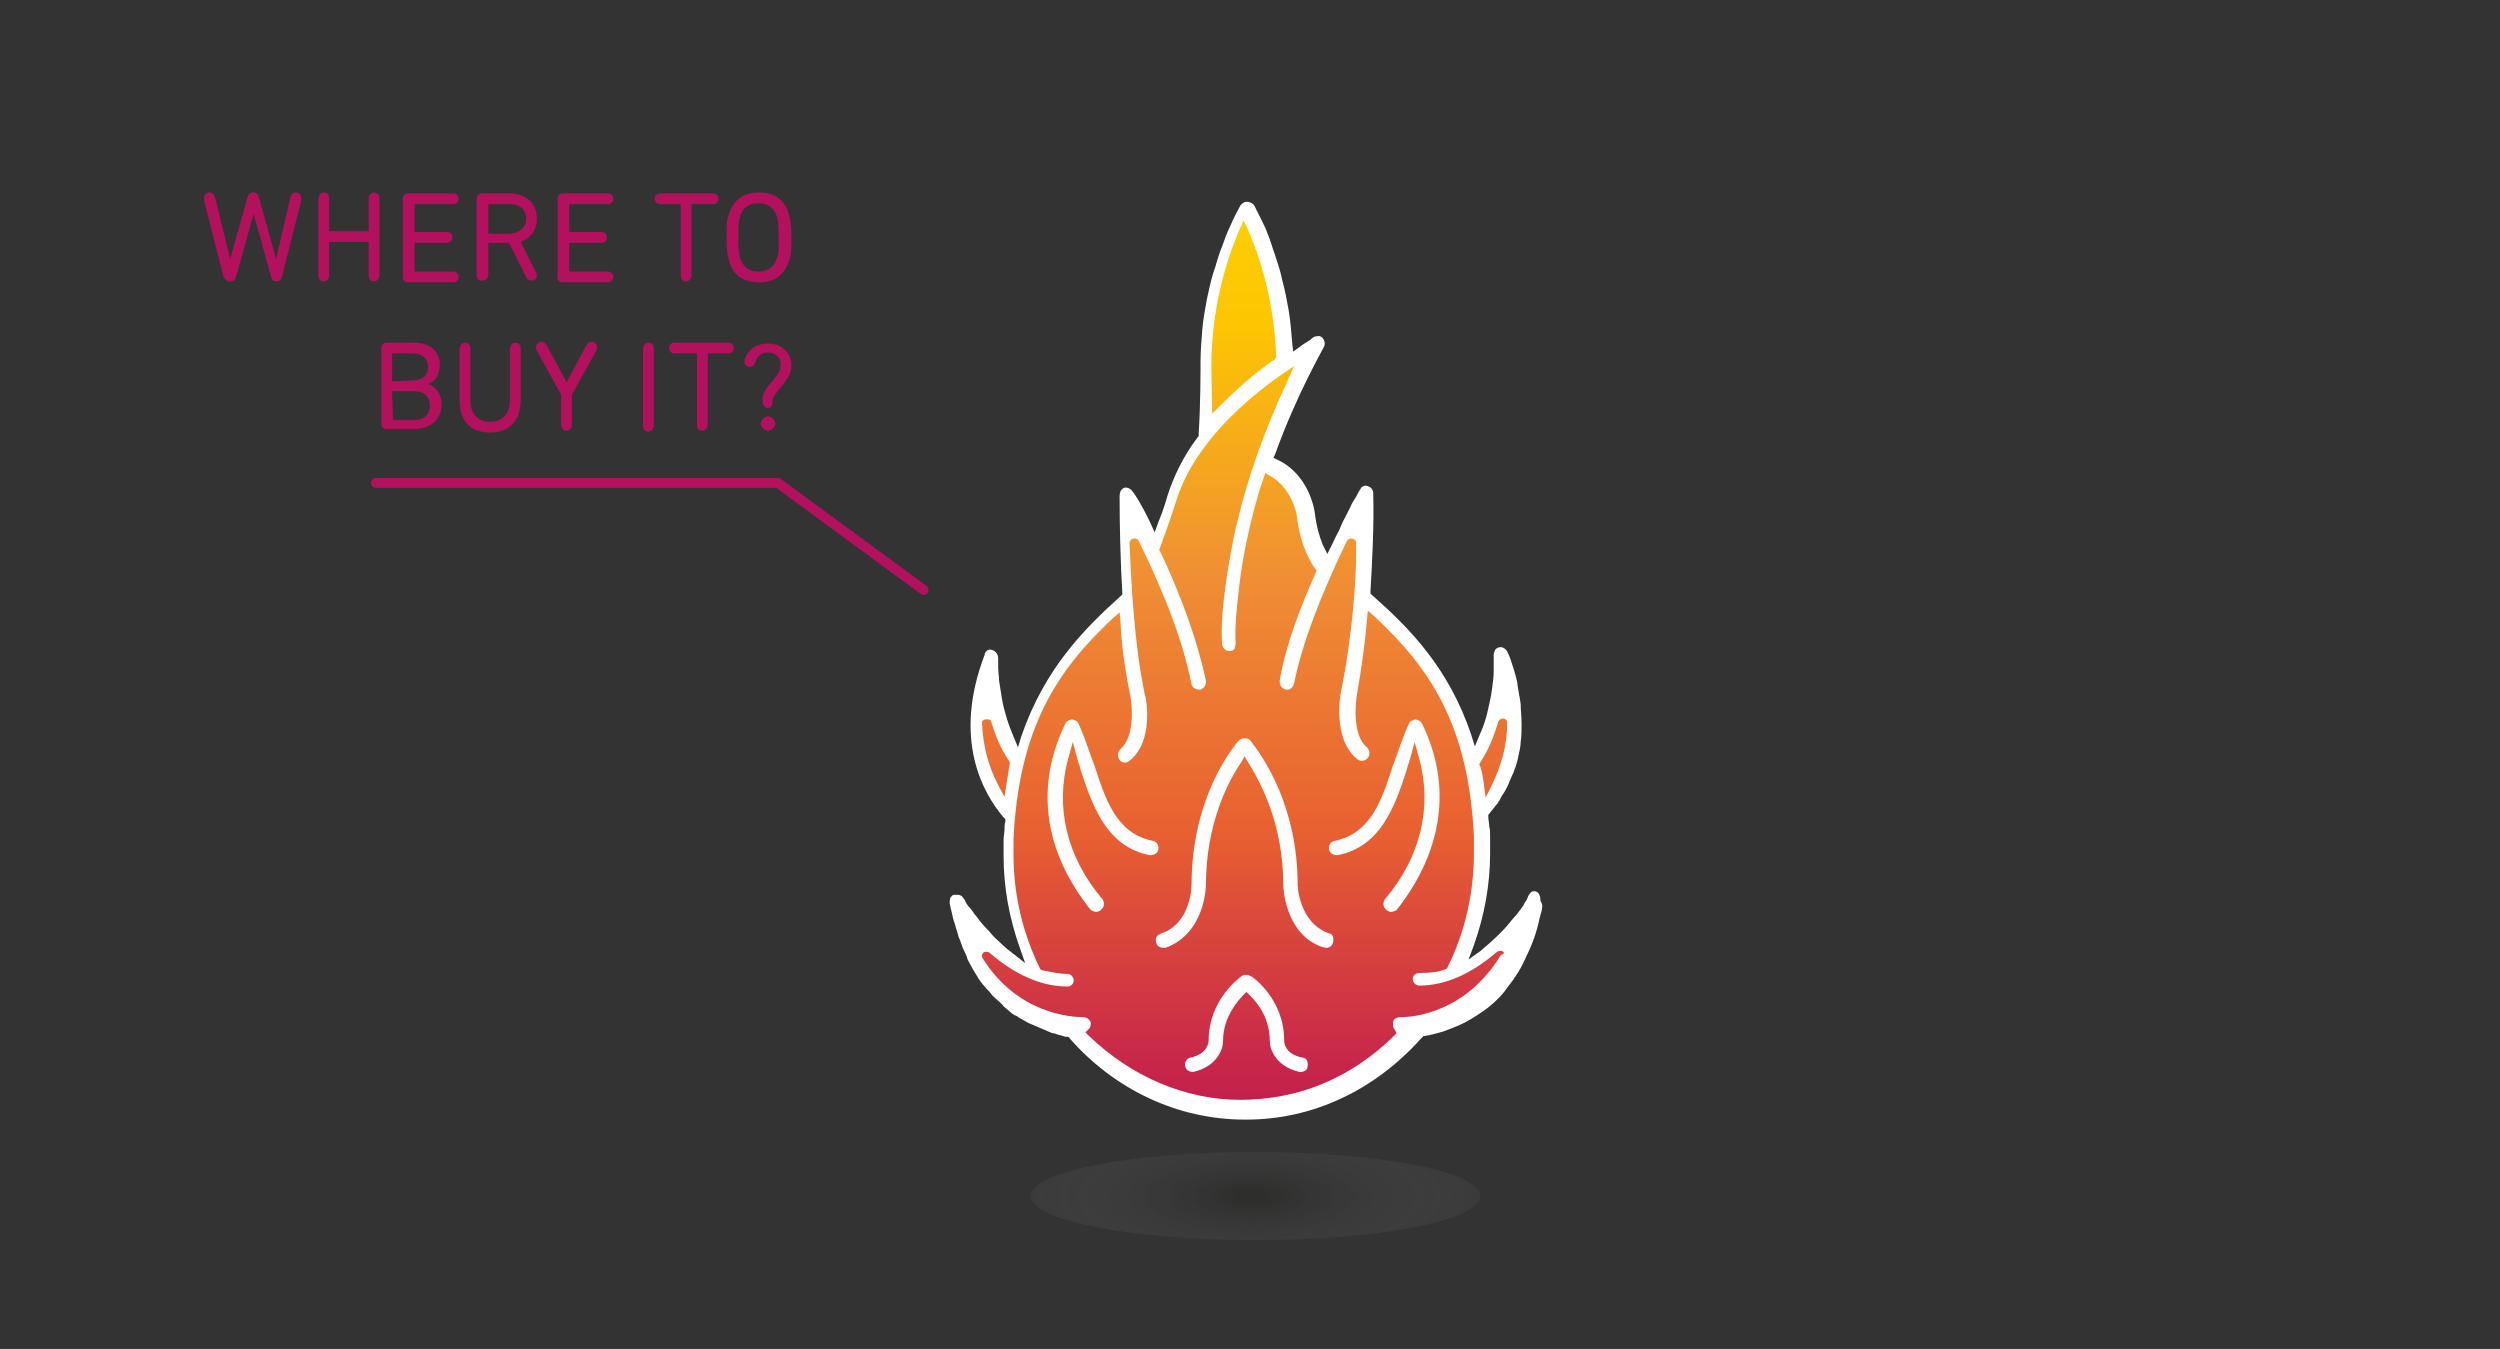 <?xml version="1.0" encoding="utf-8"?>
<!-- Generator: Adobe Illustrator 24.2.1, SVG Export Plug-In . SVG Version: 6.00 Build 0)  -->
<svg version="1.1" id="Layer_1" xmlns="http://www.w3.org/2000/svg" xmlns:xlink="http://www.w3.org/1999/xlink" x="0px" y="0px"
	 viewBox="0 0 278 150" style="enable-background:new 0 0 278 150;" xml:space="preserve">
<rect x="0" y="0" width="278" height="150" fill="#333333" stroke="none"/>
<style type="text/css">
	.st0{fill:#FFFFFF;}
	.st1{fill:url(#SVGID_1_);}
	.st2{opacity:0.26;fill:url(#SVGID_2_);enable-background:new    ;}
	.st3{fill:#B3105D;}
	.st4{fill:none;stroke:#B3105D;stroke-width:1.1;stroke-linecap:round;stroke-miterlimit:10;}
</style>
<g>
	<g>
		<g>
			<path class="st0" d="M170.6,99.1c-0.2,0-0.4,0.1-0.5,0.3c-0.2,0.2-0.2,0.4-0.3,0.6s-0.3,0.4-0.4,0.7c-0.4,0.5-0.7,1-1.2,1.5
				c-1,1.3-2.2,2.4-3.4,3.4l-0.1,0.1l-1.4,1l0.6-1.6c1.2-3.4,1.8-6.8,1.8-10.2v-2c0-0.4,0-0.7-0.1-1c0-0.4-0.1-0.7-0.1-1.1v-0.2
				l0.1-0.1c0.2-0.3,0.5-0.6,0.7-0.9c0.3-0.3,0.5-0.7,0.7-1.1c0.3-0.4,0.5-0.8,0.7-1.2c0.2-0.5,0.4-1,0.6-1.4
				c0.2-0.5,0.4-1.1,0.5-1.6c0.1-0.6,0.3-1.2,0.3-1.8c0.1-0.7,0.1-1.4,0.1-2c0-0.8-0.1-1.5-0.1-2.2c-0.1-0.8-0.3-1.6-0.4-2.5
				c-0.2-0.9-0.5-1.8-0.8-2.7c-0.2-0.4-0.3-0.9-0.8-1.1c-0.3-0.1-0.6,0-0.8,0.2c-0.1,0.2-0.2,0.4-0.2,0.6c0,0.3,0,0.7,0,1
				s0,0.5,0,0.8c0,0.7-0.1,1.4-0.2,2.1c-0.1,0.8-0.3,1.6-0.5,2.5s-0.5,1.7-0.9,2.6L164,83l-0.4-1.3c-2.5-7.4-6.8-11.8-11-15.5
				l-0.2-0.2v-0.3c0.2-3.5,0.4-7.3,0.3-10.9c0-0.2-0.1-0.4-0.3-0.6c-0.2-0.1-0.4-0.2-0.6-0.2c-0.1,0-0.3,0.1-0.4,0.2
				c-0.1,0.1-0.1,0.2-0.2,0.3c-0.2,0.3-0.3,0.6-0.5,0.9c-0.2,0.3-0.4,0.6-0.5,0.9c-0.2,0.4-0.4,0.8-0.6,1.2c-0.3,0.5-0.5,1-0.7,1.5
				c-0.3,0.5-0.5,1-0.8,1.6l-0.5,1l-0.5-1c-0.4-1-0.7-2-0.9-3.6c0,0-0.5-4.2-4.2-5.9l-0.4-0.2l0.2-0.4c2.4-6.7,5.4-11.8,5.4-11.9
				c0.2-0.3,0.1-0.7-0.1-1c-0.2-0.2-0.4-0.3-0.7-0.2c-0.3,0-0.5,0.2-0.7,0.4c-0.3,0.2-0.7,0.4-1.2,0.8l-0.7,0.5l-0.1-0.9
				c-0.1-1.2-0.2-2.5-0.4-3.7c-0.2-1.1-0.4-2.2-0.7-3.3c-0.2-1-0.5-1.9-0.8-2.8c-0.3-0.8-0.5-1.6-0.8-2.3c-0.2-0.6-0.5-1.2-0.8-1.8
				c-0.2-0.4-0.4-0.8-0.6-1.2c-0.1-0.3-0.3-0.5-0.6-0.6c-0.3-0.1-0.6-0.1-0.8,0.1c-0.2,0.1-0.3,0.3-0.4,0.5
				c-0.5,0.9-0.9,1.8-1.3,2.7c-0.3,0.7-0.5,1.4-0.8,2.1c-0.3,0.8-0.5,1.7-0.8,2.5c-0.3,1-0.5,2-0.7,2.9c-0.2,1.1-0.4,2.2-0.5,3.3
				c-0.1,1.2-0.2,2.5-0.2,3.7c0,0.3,0,0.5,0,0.8c0,0,0,3.9-0.2,7v0.4l-0.1,0.1c-1.6,2.1-2.7,4.4-3.4,6.6c0,0-0.3,1.2-1,2.9l-0.4,1.1
				l-0.5-1.1c-1-2.1-1.8-3.3-2-3.5c-0.2-0.3-0.7-0.5-1-0.3s-0.4,0.5-0.4,0.9c0,3.4,0.1,7.3,0.3,10.7v0.2l-0.2,0.2
				c-4,3.6-8.4,8-11,15.5l-0.4,1.3l-0.5-1.2c-0.3-0.7-0.6-1.5-0.8-2.2c-0.2-0.7-0.4-1.4-0.5-2.1c-0.1-0.6-0.2-1.3-0.3-1.9
				c0-0.5-0.1-1-0.1-1.5c0-0.3,0-0.6,0-1s-0.2-0.7-0.6-0.9c-0.2-0.1-0.5-0.1-0.7,0.1c-0.1,0.1-0.2,0.2-0.2,0.4
				c-3.6,9.4-0.2,15.4,2.1,18.1l0.2,0.2v0.2c-0.1,0.4-0.1,0.7-0.1,1s-0.1,0.7-0.1,1v1.9c0,3.4,0.6,6.8,1.8,10.2l0.6,1.7l-1.4-1.1
				c-0.4-0.3-0.9-0.7-1.3-1.1s-0.8-0.7-1.1-1.1c-0.3-0.4-0.7-0.7-1-1.1c-0.3-0.3-0.5-0.7-0.8-1c-0.2-0.3-0.4-0.6-0.6-0.8
				c-0.2-0.2-0.4-0.5-0.5-0.8c-0.1-0.1-0.2-0.3-0.3-0.4c-0.1-0.1-0.3-0.2-0.5-0.2c-0.1,0-0.3,0-0.4,0c-0.2,0-0.3,0.2-0.4,0.3
				c-0.1,0.2-0.1,0.5-0.1,0.7c0.1,0.3,0.1,0.5,0.2,0.8c0.1,0.5,0.2,1,0.4,1.5c0.1,0.5,0.3,0.9,0.4,1.4c0.2,0.4,0.3,0.8,0.5,1.3
				c0.2,0.4,0.4,0.8,0.5,1.2c0.2,0.4,0.4,0.7,0.6,1.1c0.2,0.3,0.4,0.7,0.6,1s0.4,0.6,0.7,0.9c0.2,0.3,0.5,0.5,0.7,0.8
				s0.5,0.5,0.7,0.7s0.5,0.4,0.7,0.7c0.2,0.2,0.5,0.4,0.7,0.6s0.5,0.4,0.8,0.5c0.2,0.2,0.5,0.3,0.8,0.5c0.2,0.1,0.5,0.3,0.8,0.4
				c0.2,0.1,0.5,0.2,0.7,0.3c0.2,0.1,0.5,0.2,0.7,0.3c0.2,0.1,0.5,0.2,0.7,0.3c0.2,0.1,0.5,0.1,0.7,0.2s0.4,0.1,0.7,0.2
				c0.2,0.1,0.4,0.1,0.6,0.1c5,5.8,12.1,9.2,19.6,9.2h0.2c7.3,0,14.2-3.2,19.4-9l0.3-0.3h0.1c0.7-0.1,1.4-0.3,2.1-0.5
				c0.8-0.3,1.6-0.6,2.4-1c0.9-0.5,1.7-1,2.5-1.6c0.9-0.7,1.7-1.5,2.3-2.4c0.8-1,1.5-2.1,2-3.3c0.7-1.4,1.2-2.8,1.5-4.3
				c0.1-0.2,0.1-0.5,0.2-0.7c0.1-0.4,0.2-0.8-0.1-1.2C171.3,99.3,170.9,99.1,170.6,99.1z"/>
			
				<linearGradient id="SVGID_1_" gradientUnits="userSpaceOnUse" x1="138.396" y1="140.536" x2="138.396" y2="8.169" gradientTransform="matrix(1 0 0 -1 0 152)">
				<stop  offset="5.301339e-03" style="stop-color:#FFEE25"/>
				<stop  offset="1.632894e-02" style="stop-color:#FFE920"/>
				<stop  offset="6.835970e-02" style="stop-color:#FED60E"/>
				<stop  offset="0.122" style="stop-color:#FDCB04"/>
				<stop  offset="0.179" style="stop-color:#FDC700"/>
				<stop  offset="0.395" style="stop-color:#F08F34"/>
				<stop  offset="0.613" style="stop-color:#E86031"/>
				<stop  offset="0.67" style="stop-color:#DE4E39"/>
				<stop  offset="0.816" style="stop-color:#C6244B"/>
				<stop  offset="0.931" style="stop-color:#B70A57"/>
				<stop  offset="1" style="stop-color:#B2005B"/>
			</linearGradient>
			<path class="st1" d="M167.6,80.4c0,2.4-0.6,4.6-1.7,6.9l-0.7,1.4l-0.2-1.6c-0.1-0.7-0.2-1.3-0.4-1.9l-0.1-0.2l0.1-0.2
				c1-1.5,1.6-3.2,2-4.5c0,0,0.1-0.4,0.6-0.4C167.1,79.9,167.6,79.9,167.6,80.4z M109.6,80c-0.5,0.1-0.4,0.4-0.4,0.4
				c0.1,2.5,0.7,4.8,1.8,6.9l0.7,1.3l0.6-3.8l-0.1-0.2c-1-1.4-1.6-3.1-2-4.4C110.1,79.9,109.6,80,109.6,80z M134.8,46l0.9-0.9
				c2.1-2.1,4.2-3.9,6-5.1l0.2-0.2v-0.3c-0.2-4.8-1.2-9.5-3.1-13.9l-0.5-1.1l-0.5,1.1c-1.4,3.3-3.1,8.6-3.1,15.2L134.8,46L134.8,46z
				 M167.1,105.8c-0.3-0.2-0.7,0.1-0.7,0.1c-2.8,2.4-5.7,3.7-8.6,3.7c-0.4,0-0.7-0.4-0.7-0.7c0-0.4,0.3-0.7,0.7-0.7
				c1.2,0,2.1-0.1,2.9-0.4l0.2-0.1l0.1-0.2c1.9-3.8,2.9-8.2,2.9-12.6V93c-0.6-12.3-4.8-18.6-11-24.4l-0.8-0.7L152,69
				c-0.2,2.5-0.6,5.3-1.1,8.2c-0.2,1.1-0.5,4.6,1.1,5.9c0.3,0.3,0.4,0.8,0.1,1.2c-0.2,0.2-0.4,0.3-0.7,0.3c-0.2,0-0.4-0.1-0.5-0.2
				c-2.8-2.3-1.8-7.4-1.8-7.4c1.3-6.3,1.8-13.2,1.7-16.7c0-0.3-0.4-0.4-0.4-0.4c-0.4-0.1-0.6,0.2-0.6,0.2c-3,6.2-5,11.5-5.9,15.9
				c-0.1,0.4-0.4,0.7-0.8,0.7c-0.6-0.1-0.8-0.5-0.8-1c0.7-4.2,2.5-8.6,4-12l0.1-0.3l-0.2-0.2c-1-1.5-1.7-3.4-2-5.8
				c0-0.3-0.6-3.2-3-4.5l-0.5-0.3l-0.2,0.6c-0.8,2.3-1.4,4.7-1.9,7.1c-0.4,1.9-0.7,3.8-0.9,5.8c-0.2,1.8-0.4,3.6-0.3,5.4
				c0,0.3-0.1,0.5-0.1,0.6c-0.1,0.2-0.3,0.3-0.6,0.3c-0.4,0-0.7-0.3-0.8-0.7c-0.4-4.4,1.6-13.6,1.7-13.7c1.1-4.7,2.9-9.9,5.5-15.5
				l0.8-1.8l-1.6,1.1c-3.4,2.4-9.5,7.4-11.5,13.9c-0.1,0.3-0.8,2.5-1.8,5.2l-0.1,0.2l0.1,0.2c2.3,4.8,4.2,10.1,5.1,14.4
				c0,0.2,0,0.5-0.2,0.7c-0.1,0.1-0.2,0.2-0.4,0.3l0,0c-0.5,0-0.9-0.2-1-0.6c-0.9-4.5-2.8-9.7-5.9-16c-0.2-0.3-0.6-0.2-0.6-0.2
				c-0.4,0.1-0.4,0.5-0.4,0.5c0.2,4.4,0.5,11.1,1.7,16.8c0.2,0.5,1,5.3-1.7,7.4c-0.3,0.2-0.4,0.2-0.5,0.2c-0.3,0-0.5-0.1-0.6-0.3
				c-0.3-0.4-0.2-0.9,0.1-1.2c1.6-1.4,1.3-4.8,1.1-5.9c-0.6-2.9-1-5.7-1.1-8.2l-0.1-1.1l-0.8,0.7c-6.2,5.8-10.4,12.2-11,24.5V95
				c0,4.4,1,8.7,2.9,12.6l0.1,0.2l0.2,0.1c1.1,0.2,1.9,0.4,2.8,0.4c0.4,0,0.7,0.4,0.7,0.7c0,0.4-0.3,0.7-0.7,0.7
				c-2.9,0-5.8-1.3-8.6-3.7c-0.3-0.3-0.7-0.1-0.7-0.1c-0.4,0.3-0.1,0.7-0.1,0.7c3.9,6.2,9.9,6.5,11.1,6.5l0,0c0.4,0,0.9,0.3,0.9,0.7
				c0,0.3-0.1,0.5-0.2,0.6l-0.4,0.4l0.4,0.4c4.8,4.6,10.8,7.1,16.8,7.1c6.5,0,12.3-2.4,17.1-7.1l0.3-0.3l-0.2-0.4
				c-0.2-0.2-0.2-0.4-0.2-0.7c0-0.5,0.4-0.7,0.9-0.7h0.1c1.3,0,7.1-0.5,11-6.9C167.5,106,167.1,105.8,167.1,105.8z"/>
			<path class="st0" d="M144.3,98.4c0-8.6-3.7-14.1-5.3-16.1c-0.2-0.2-0.4-0.2-0.6-0.2c-0.2,0-0.5,0.1-0.6,0.2s-5.3,5.8-5.3,16.1
				c0,0,0,4.3-3.4,5.4c-0.2,0.1-0.4,0.2-0.5,0.4c-0.1,0.2-0.1,0.4,0,0.7c0.1,0.3,0.3,0.5,0.9,0.5h0.1c4.4-1.6,4.5-6.8,4.5-7
				c0-6.7,2.4-11.4,3.9-13.6l0.4-0.7l0.4,0.7c1.4,2.2,3.9,6.9,3.9,13.6c0,0.1,0.1,5.4,4.3,6.9l0.5,0.1c0.3,0,0.6-0.2,0.7-0.5
				c0.1-0.3,0.1-0.6,0-0.8c-0.1-0.2-0.2-0.3-0.4-0.3C144.4,102.6,144.3,98.4,144.3,98.4z"/>
			<path class="st0" d="M158.1,80.4c-0.1-0.2-0.5-0.4-0.7-0.4s-0.6,0.2-0.7,0.4c-0.6,1.3-1.1,2.8-1.6,4.2l-0.2,0.5
				c-1.2,3.7-2.4,7.6-6.5,8.4c-0.5,0.1-0.7,0.6-0.6,1c0.1,0.4,0.5,0.6,0.9,0.6l0,0c4.8-0.9,6.4-5.4,7.7-9.4c0.1-0.2,0.1-0.5,0.2-0.7
				c0.1-0.2,0.1-0.4,0.2-0.6l0.5-1.9l0.5,1.8c1.5,5.4,0.2,11-3.8,15.7c-0.2,0.3-0.3,0.8,0.2,1.2c0.1,0.1,0.3,0.2,0.5,0.2
				s0.4-0.1,0.6-0.2C160.5,94.6,161.5,87.3,158.1,80.4z"/>
			<path class="st0" d="M118.5,80.4c0.1-0.2,0.5-0.4,0.7-0.4s0.6,0.2,0.7,0.4c0.6,1.3,1.1,2.8,1.6,4.2l0.2,0.5
				c1.2,3.7,2.4,7.6,6.5,8.4c0.5,0.1,0.7,0.6,0.6,1s-0.5,0.6-0.9,0.6l0,0c-4.8-0.9-6.4-5.4-7.7-9.4c-0.1-0.2-0.1-0.5-0.2-0.7
				s-0.1-0.4-0.2-0.6l-0.5-1.9l-0.5,1.8c-1.5,5.4-0.2,11,3.8,15.7c0.2,0.3,0.3,0.8-0.2,1.2c-0.1,0.1-0.3,0.2-0.5,0.2
				s-0.4-0.1-0.6-0.2C116,94.6,115.1,87.3,118.5,80.4z"/>
			<path class="st0" d="M144.8,117.6c-1.9-0.4-2-1.6-2-1.9c0-4.7-3.6-7.1-3.6-7.1c-0.2-0.1-0.4-0.2-0.6-0.2s-0.4,0-0.6,0.2
				c0,0-3.6,2.5-3.6,7.1c0,0.2-0.1,1.5-2,1.9c-0.5,0.1-0.7,0.6-0.6,1c0.1,0.4,0.5,0.6,0.8,0.6h0.1c2.6-0.6,3.3-2.5,3.3-3.4
				c0-1.9,0.8-3.6,2.2-5.1l0.4-0.4l0,0l0,0l0.4,0.4c1.5,1.5,2.2,3.2,2.2,5.1c0,0.9,0.7,2.8,3.3,3.4h0.1c0.4,0,0.8-0.2,0.8-0.6
				C145.5,118.1,145.3,117.6,144.8,117.6z"/>
		</g>
		
			<radialGradient id="SVGID_2_" cx="-990.616" cy="-38.588" r="23.319" gradientTransform="matrix(1.335 0 0 -0.46 1461.576 115.271)" gradientUnits="userSpaceOnUse">
			<stop  offset="0" style="stop-color:#1D1D1B"/>
			<stop  offset="9.214115e-02" style="stop-color:#262624;stop-opacity:0.908"/>
			<stop  offset="0.241" style="stop-color:#3E3E3C;stop-opacity:0.758"/>
			<stop  offset="0.429" style="stop-color:#646463;stop-opacity:0.571"/>
			<stop  offset="0.648" style="stop-color:#9A9A99;stop-opacity:0.351"/>
			<stop  offset="0.891" style="stop-color:#DEDEDE;stop-opacity:0.109"/>
			<stop  offset="1" style="stop-color:#FFFFFF;stop-opacity:0"/>
		</radialGradient>
		<ellipse class="st2" cx="139.6" cy="133" rx="25" ry="4.9"/>
	</g>
	<g>
		<g>
			<g>
				<path class="st3" d="M30.1,30.6l-1.9-6.8l0,0l-1.9,6.8c-0.1,0.5-0.3,0.7-0.7,0.7s-0.6-0.2-0.8-0.7l-2.1-8.3c0-0.1,0-0.2,0-0.3
					c0-0.3,0.2-0.6,0.6-0.6c0.3,0,0.5,0.2,0.6,0.5l1.7,6.9l0,0l1.9-6.8c0.1-0.4,0.3-0.6,0.7-0.6c0.3,0,0.5,0.2,0.6,0.6l1.9,6.8l0,0
					l1.6-6.9c0.1-0.4,0.3-0.5,0.6-0.5c0.4,0,0.6,0.3,0.6,0.6c0,0.1,0,0.2,0,0.3l-2.1,8.3c-0.1,0.5-0.3,0.7-0.7,0.7
					C30.4,31.3,30.2,31.1,30.1,30.6z"/>
				<path class="st3" d="M35.4,22.1c0-0.4,0.3-0.7,0.6-0.7c0.4,0,0.6,0.3,0.6,0.7v3.5c0,0.1,0,0.1,0.1,0.1h4.2c0.1,0,0.1,0,0.1-0.1
					v-3.5c0-0.4,0.3-0.7,0.6-0.7c0.4,0,0.6,0.3,0.6,0.7v8.5c0,0.4-0.3,0.7-0.6,0.7c-0.4,0-0.6-0.3-0.6-0.7V27c0-0.1,0-0.1-0.1-0.1
					h-4.2c-0.1,0-0.1,0-0.1,0.1v3.6c0,0.4-0.3,0.7-0.6,0.7c-0.4,0-0.6-0.3-0.6-0.7V22.1z"/>
				<path class="st3" d="M44.8,22.1c0-0.3,0.2-0.6,0.6-0.6h5c0.4,0,0.6,0.3,0.6,0.6c0,0.3-0.2,0.6-0.6,0.6h-4.2
					c-0.1,0-0.1,0-0.1,0.1v2.9c0,0.1,0,0.1,0.1,0.1h3.5c0.4,0,0.6,0.3,0.6,0.6c0,0.3-0.2,0.6-0.6,0.6h-3.5c-0.1,0-0.1,0-0.1,0.1v3
					c0,0.1,0,0.1,0.1,0.1h4.2c0.4,0,0.6,0.3,0.6,0.6c0,0.3-0.2,0.6-0.6,0.6h-5c-0.4,0-0.6-0.2-0.6-0.6V22.1z"/>
				<path class="st3" d="M53,30.6v-8.5c0-0.3,0.2-0.6,0.6-0.6h3c1.9,0,3.1,1.1,3.1,2.8c0,1.3-0.7,2.2-1.8,2.6l1.7,3.4
					c0.1,0.1,0.1,0.2,0.1,0.3c0,0.3-0.2,0.6-0.6,0.6c-0.3,0-0.5-0.1-0.6-0.4L56.6,27h-2.2c-0.1,0-0.1,0-0.1,0.1v3.4
					c0,0.4-0.3,0.7-0.6,0.7C53.3,31.3,53,31,53,30.6z M58.5,24.3c0-1-0.7-1.6-1.8-1.6h-2.3c-0.1,0-0.1,0-0.1,0.1v3.1
					c0,0.1,0,0.1,0.1,0.1h2.3C57.8,25.9,58.5,25.3,58.5,24.3z"/>
				<path class="st3" d="M62,22.1c0-0.3,0.2-0.6,0.6-0.6h5c0.4,0,0.6,0.3,0.6,0.6c0,0.3-0.2,0.6-0.6,0.6h-4.2c-0.1,0-0.1,0-0.1,0.1
					v2.9c0,0.1,0,0.1,0.1,0.1h3.5c0.4,0,0.6,0.3,0.6,0.6c0,0.3-0.2,0.6-0.6,0.6h-3.5c-0.1,0-0.1,0-0.1,0.1v3c0,0.1,0,0.1,0.1,0.1
					h4.2c0.4,0,0.6,0.3,0.6,0.6c0,0.3-0.2,0.6-0.6,0.6h-5c-0.4,0-0.6-0.2-0.6-0.6V22.1z"/>
				<path class="st3" d="M79.3,21.5c0.4,0,0.6,0.3,0.6,0.6c0,0.3-0.2,0.6-0.6,0.6H77c-0.1,0-0.1,0-0.1,0.1v7.8
					c0,0.4-0.3,0.7-0.6,0.7c-0.4,0-0.6-0.3-0.6-0.7v-7.8c0-0.1,0-0.1-0.1-0.1h-2.2c-0.4,0-0.6-0.3-0.6-0.6c0-0.3,0.2-0.6,0.6-0.6
					C73.4,21.5,79.3,21.5,79.3,21.5z"/>
				<path class="st3" d="M81.1,29.1c-0.2-0.7-0.3-1.3-0.3-2.7s0-2,0.3-2.7c0.5-1.5,1.6-2.3,3.3-2.3c1.7,0,2.8,0.8,3.3,2.3
					c0.2,0.7,0.3,1.3,0.3,2.7s0,2-0.3,2.7c-0.5,1.5-1.6,2.3-3.3,2.3S81.5,30.6,81.1,29.1z M86.4,28.7c0.2-0.5,0.2-1,0.2-2.3
					s-0.1-1.9-0.2-2.3c-0.3-0.9-0.9-1.5-2.1-1.5c-1.1,0-1.8,0.6-2,1.5c-0.2,0.5-0.2,1-0.2,2.3s0.1,1.9,0.2,2.3
					c0.3,0.9,0.9,1.5,2,1.5C85.5,30.2,86.1,29.6,86.4,28.7z"/>
				<path class="st3" d="M42.4,38.7c0-0.3,0.2-0.6,0.6-0.6h3c1.9,0,2.9,1,2.9,2.5c0,1.1-0.5,1.8-1.3,2.1l0,0c0.7,0.2,1.5,1,1.5,2.2
					c0,1.8-1.2,2.8-3.1,2.8h-3c-0.4,0-0.6-0.2-0.6-0.6V38.7z M45.9,42.3c1.1,0,1.7-0.6,1.7-1.5s-0.6-1.5-1.7-1.5h-2.2
					c-0.1,0-0.1,0-0.1,0.1v2.9c0,0.1,0,0.1,0.1,0.1L45.9,42.3L45.9,42.3z M43.7,46.7H46c1.2,0,1.8-0.6,1.8-1.6s-0.6-1.6-1.8-1.6
					h-2.3c-0.1,0-0.1,0-0.1,0.1L43.7,46.7L43.7,46.7z"/>
				<path class="st3" d="M56.7,38.8c0-0.4,0.3-0.7,0.6-0.7c0.4,0,0.6,0.3,0.6,0.7v5.7c0,2.4-1.4,3.6-3.4,3.6c-2.1,0-3.4-1.2-3.4-3.6
					v-5.7c0-0.4,0.3-0.7,0.6-0.7c0.4,0,0.6,0.3,0.6,0.7v5.7c0,1.6,0.9,2.4,2.2,2.4s2.2-0.8,2.2-2.4C56.7,44.5,56.7,38.8,56.7,38.8z"
					/>
				<path class="st3" d="M63.6,43.9v3.3c0,0.4-0.3,0.7-0.6,0.7c-0.4,0-0.6-0.3-0.6-0.7v-3.3L59.7,39c-0.1-0.1-0.1-0.3-0.1-0.4
					c0-0.3,0.3-0.6,0.6-0.6s0.4,0.1,0.6,0.4l2.2,4.1l0,0l2.2-4.1c0.1-0.2,0.3-0.4,0.6-0.4c0.3,0,0.6,0.3,0.6,0.6
					c0,0.1,0,0.3-0.1,0.4L63.6,43.9z"/>
				<path class="st3" d="M71.5,38.8c0-0.4,0.3-0.7,0.6-0.7c0.4,0,0.6,0.3,0.6,0.7v8.5c0,0.4-0.3,0.7-0.6,0.7c-0.4,0-0.6-0.3-0.6-0.7
					V38.8z"/>
				<path class="st3" d="M81,38.1c0.4,0,0.6,0.3,0.6,0.6s-0.2,0.6-0.6,0.6h-2.2c-0.1,0-0.1,0-0.1,0.1v7.8c0,0.4-0.3,0.7-0.6,0.7
					c-0.4,0-0.6-0.3-0.6-0.7v-7.8c0-0.1,0-0.1-0.1-0.1H75c-0.4,0-0.6-0.3-0.6-0.6s0.2-0.6,0.6-0.6H81z"/>
				<path class="st3" d="M84.8,44.7v-0.2c0-0.5,0.1-0.9,0.5-1.4l0.8-1c0.6-0.7,0.7-1.1,0.7-1.6c0-0.8-0.6-1.3-1.4-1.3
					s-1.2,0.4-1.4,1.1c-0.1,0.3-0.3,0.5-0.6,0.5c-0.3,0-0.6-0.2-0.6-0.5c0-0.1,0-0.2,0-0.3c0.3-1,1.2-1.8,2.6-1.8
					c1.5,0,2.6,1,2.6,2.4c0,0.8-0.3,1.3-0.8,2l-0.8,1c-0.4,0.5-0.5,0.7-0.5,1.1v0.1c0,0.4-0.3,0.6-0.6,0.6
					C85.1,45.3,84.8,45.1,84.8,44.7z M85.4,46.3c0.4,0,0.8,0.4,0.8,0.8s-0.4,0.8-0.8,0.8s-0.8-0.4-0.8-0.8S85,46.3,85.4,46.3z"/>
			</g>
		</g>
		<polyline class="st4" points="41.8,53.7 86.5,53.7 102.7,65.6 		"/>
	</g>
</g>
</svg>
